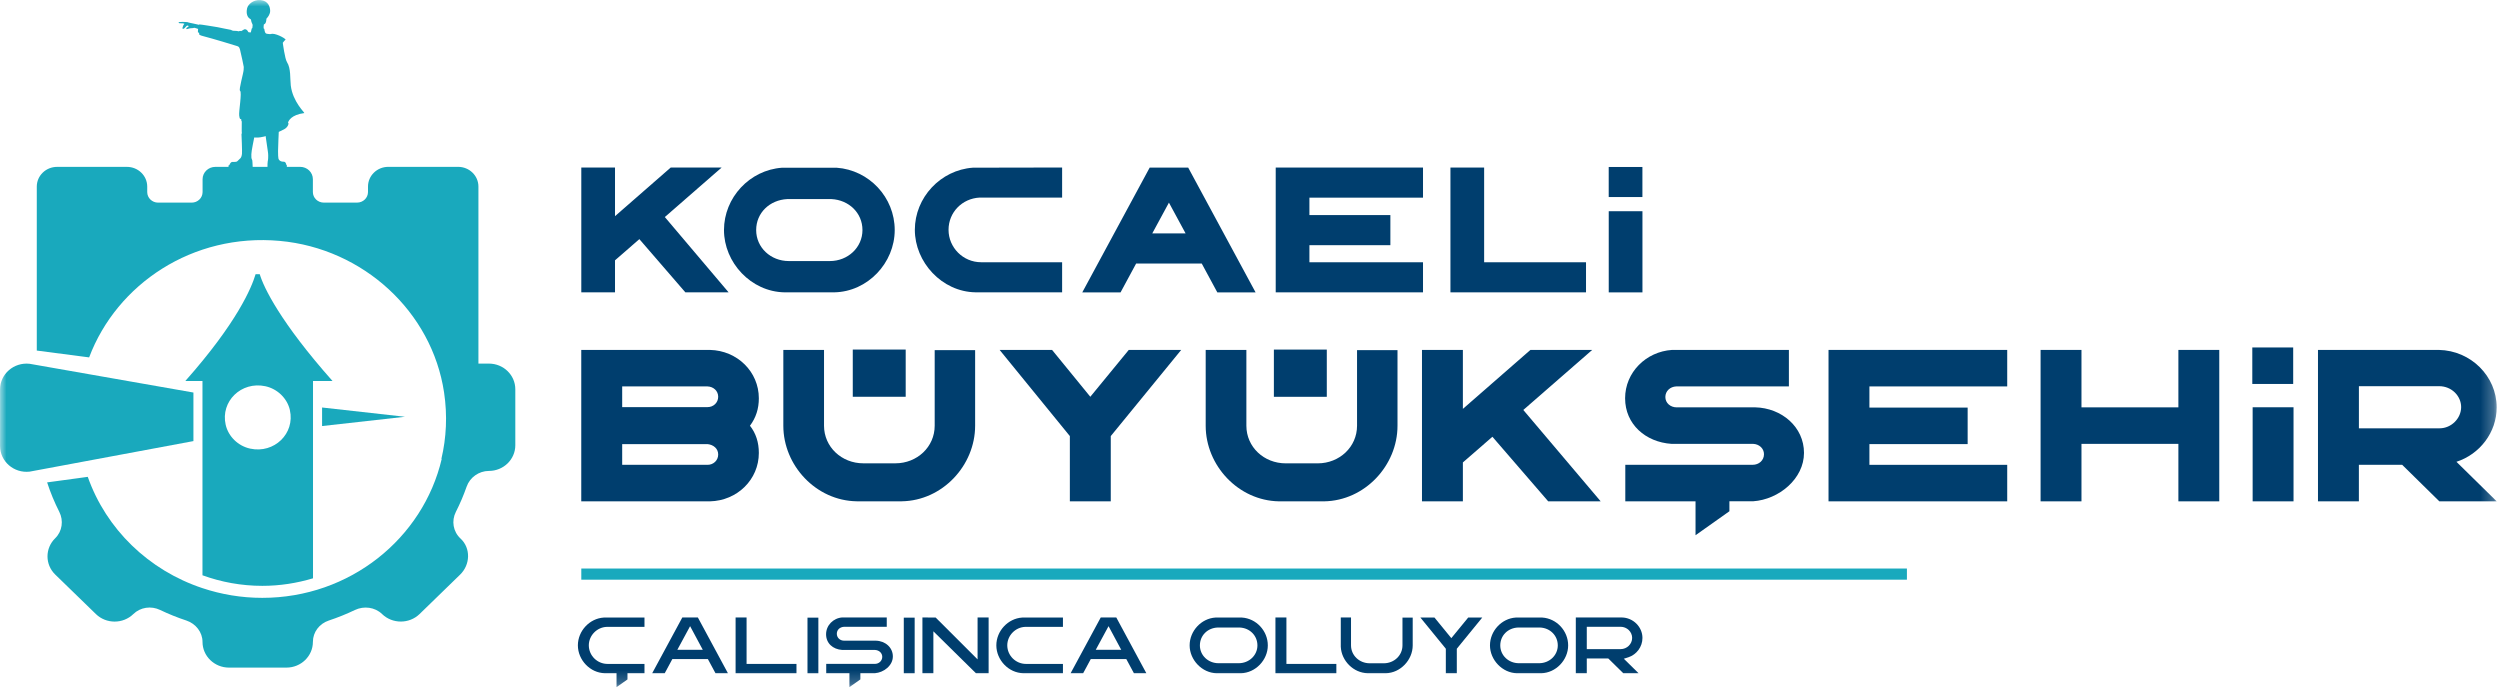 <svg width="192" height="53" viewBox="0 0 192 53" fill="none" xmlns="http://www.w3.org/2000/svg">
<g clip-path="url(#clip0_127_504)">
<mask id="mask0_127_504" style="mask-type:luminance" maskUnits="userSpaceOnUse" x="0" y="0" width="192" height="53">
<path d="M191.745 0H0V52.774H191.745V0Z" fill="white"/>
</mask>
<g mask="url(#mask0_127_504)">
<path d="M146.451 43.663H44.644V44.52H146.451V43.663Z" fill="#19A9BD"/>
<path d="M44.381 49.56C44.381 50.695 45.331 51.685 46.455 51.703H47.35V52.774L48.19 52.181V51.703H49.496V50.989H46.66C45.869 50.989 45.221 50.347 45.221 49.56C45.221 48.814 45.838 48.173 46.593 48.144H49.496V47.424C49.189 47.424 46.416 47.429 46.366 47.429C45.279 47.497 44.381 48.456 44.381 49.562" fill="#003E6E"/>
<path d="M52.02 49.903L53 48.089L53.973 49.903H52.017H52.02ZM52.402 47.422L50.089 51.703H51.052L51.637 50.615H54.364L54.949 51.703H55.904L53.596 47.422H52.402Z" fill="#003E6E"/>
<path d="M57.337 47.422H56.494V51.703H61.169V50.989H57.337V47.422Z" fill="#003E6E"/>
<path d="M62.85 47.435H62.015V51.704H62.85V47.435Z" fill="#003E6E"/>
<path d="M67.26 49.204H64.827C64.507 49.204 64.268 48.973 64.268 48.672C64.268 48.37 64.5 48.16 64.809 48.139H68.103V47.419H64.689C63.992 47.469 63.443 48.025 63.443 48.713C63.443 49.402 63.958 49.867 64.682 49.916H67.203C67.523 49.934 67.757 50.155 67.757 50.449C67.757 50.742 67.512 50.986 67.192 50.986H63.454V51.701H65.236V52.771L66.076 52.179V51.701H67.2C67.853 51.652 68.571 51.132 68.571 50.412C68.571 49.734 67.999 49.222 67.263 49.204" fill="#003E6E"/>
<path d="M70.246 47.435H69.411V51.704H70.246V47.435Z" fill="#003E6E"/>
<path d="M75.078 50.641L71.859 47.427L70.842 47.422V51.703H71.683V48.484L74.95 51.703H75.926V47.422H75.078V50.641Z" fill="#003E6E"/>
<path d="M76.519 49.56C76.519 50.695 77.469 51.685 78.593 51.703H81.634V50.989H78.798C78.007 50.989 77.359 50.347 77.359 49.56C77.359 48.814 77.976 48.173 78.73 48.144H81.634V47.424C81.327 47.424 78.553 47.429 78.504 47.429C77.417 47.497 76.519 48.456 76.519 49.562" fill="#003E6E"/>
<path d="M84.155 49.903L85.136 48.089L86.109 49.903H84.152H84.155ZM84.537 47.422L82.224 51.703H83.187L83.772 50.615H86.499L87.084 51.703H88.039L85.731 47.422H84.537Z" fill="#003E6E"/>
<path d="M95.131 50.935H93.586C92.782 50.935 92.152 50.33 92.152 49.568C92.152 48.807 92.738 48.225 93.515 48.194H95.207C95.987 48.225 96.57 48.817 96.57 49.568C96.57 50.319 95.94 50.935 95.131 50.935ZM95.373 47.428H93.349C92.261 47.495 91.364 48.454 91.364 49.566C91.364 50.678 92.314 51.686 93.44 51.704H95.292C96.419 51.686 97.368 50.691 97.368 49.566C97.368 48.441 96.476 47.495 95.376 47.428H95.373Z" fill="#003E6E"/>
<path d="M98.797 47.422H97.954V51.703H102.632V50.989H98.797V47.422Z" fill="#003E6E"/>
<path d="M107.71 49.565C107.71 50.329 107.075 50.94 106.271 50.94H105.197C104.393 50.94 103.758 50.329 103.758 49.565V47.422H102.972V49.669C103.022 50.763 103.958 51.685 105.041 51.703H106.435C107.541 51.685 108.496 50.69 108.496 49.565V47.432H107.71V49.565Z" fill="#003E6E"/>
<path d="M111.461 49.01L110.168 47.428H109.086L111.04 49.823V51.704H111.883V49.823L113.837 47.428H112.757L111.461 49.01Z" fill="#003E6E"/>
<path d="M118.2 50.935H116.654C115.85 50.935 115.221 50.33 115.221 49.568C115.221 48.807 115.806 48.225 116.584 48.194H118.275C119.053 48.225 119.638 48.817 119.638 49.568C119.638 50.319 119.009 50.935 118.2 50.935ZM118.439 47.428H116.415C115.327 47.495 114.43 48.454 114.43 49.566C114.43 50.678 115.38 51.686 116.506 51.704H118.358C119.485 51.686 120.434 50.691 120.434 49.566C120.434 48.441 119.542 47.495 118.442 47.428H118.439Z" fill="#003E6E"/>
<path d="M124.462 49.853H121.865V48.136H124.462C124.946 48.136 125.349 48.521 125.349 48.991C125.349 49.461 124.951 49.853 124.462 49.853ZM125.039 50.487C125.7 50.274 126.14 49.669 126.14 48.996C126.14 48.147 125.43 47.437 124.555 47.422H121.022V51.703H121.865V50.568H123.512L124.667 51.703H125.841L124.709 50.591L125.034 50.487H125.039Z" fill="#003E6E"/>
<path d="M47.233 19.992L49.103 18.365L52.636 22.452H55.956L51.059 16.669L55.42 12.868H51.51L47.233 16.601V12.868H44.644V22.452H47.233V19.992Z" fill="#003E6E"/>
<path d="M60.457 15.29H63.86C65.184 15.357 66.237 16.342 66.237 17.669C66.237 18.997 65.126 20.049 63.732 20.049H60.579C59.187 20.049 58.074 19.01 58.074 17.669C58.074 16.329 59.13 15.36 60.451 15.29M60.259 22.452H64.057C66.646 22.411 68.714 20.182 68.714 17.667C68.714 15.152 66.745 13.058 64.255 12.881H60.061C57.571 13.058 55.602 15.178 55.602 17.667C55.602 20.156 57.67 22.411 60.259 22.452Z" fill="#003E6E"/>
<path d="M74.916 22.452H81.571V20.14H75.351C73.959 20.14 72.848 19.005 72.848 17.651C72.848 16.297 73.902 15.245 75.226 15.175H81.571V12.865C79.841 12.865 74.875 12.878 74.719 12.878C72.229 13.055 70.26 15.175 70.26 17.651C70.26 20.127 72.328 22.408 74.916 22.45" fill="#003E6E"/>
<path d="M89.774 15.562L91.054 17.926H88.494L89.774 15.562ZM87.256 20.238H92.293L93.49 22.455H96.429L91.252 12.87H88.297L83.119 22.455H86.059L87.256 20.238Z" fill="#003E6E"/>
<path d="M109.287 20.142H100.563V18.83H106.781V16.518H100.563V15.18H109.287V12.868H97.975V22.452H109.287V20.142Z" fill="#003E6E"/>
<path d="M121.806 20.142H113.982V12.868H111.394V22.452H121.806V20.142Z" fill="#003E6E"/>
<path d="M126.14 16.222H123.551V22.455H126.14V16.222Z" fill="#003E6E"/>
<path d="M126.137 12.824H123.549V15.133H126.137V12.824Z" fill="#003E6E"/>
<path d="M54.338 31.27H47.784V29.677H54.338C54.798 29.693 55.157 30.025 55.157 30.472C55.157 30.919 54.798 31.267 54.338 31.267M54.338 35.699H47.784V34.107H54.338C54.798 34.156 55.157 34.455 55.157 34.904C55.157 35.354 54.798 35.699 54.338 35.699ZM57.597 32.696C58.058 32.083 58.279 31.384 58.279 30.589C58.279 28.55 56.624 26.923 54.525 26.874H44.641V38.503H54.525C56.624 38.453 58.279 36.827 58.279 34.788C58.279 33.974 58.055 33.278 57.597 32.696Z" fill="#003E6E"/>
<path d="M74.89 32.696V26.889H71.784V32.696C71.784 34.322 70.436 35.583 68.764 35.583H66.305C64.632 35.583 63.285 34.322 63.285 32.696V26.874H60.16V32.696C60.16 35.749 62.668 38.451 65.793 38.5H69.258C72.382 38.451 74.89 35.746 74.89 32.696Z" fill="#003E6E"/>
<path d="M85.307 38.503V33.491L90.716 26.874H86.689L83.736 30.472L80.799 26.874H76.771L82.165 33.491V38.503H85.307Z" fill="#003E6E"/>
<path d="M101.695 38.503C104.82 38.453 107.328 35.749 107.328 32.699V26.892H104.221V32.699C104.221 34.322 102.874 35.585 101.201 35.585H98.742C97.069 35.585 95.722 34.325 95.722 32.699V26.876H92.597V32.699C92.597 35.751 95.105 38.453 98.23 38.503H101.695Z" fill="#003E6E"/>
<path d="M118.902 38.503H122.932L116.99 31.485L122.282 26.874H117.536L112.349 31.402V26.874H109.208V38.503H112.349V35.515L114.617 33.543L118.902 38.503Z" fill="#003E6E"/>
<path d="M134.795 31.285H128.77C128.291 31.285 127.899 30.953 127.899 30.49C127.899 30.028 128.276 29.695 128.734 29.677H137.387V26.874H128.408C126.41 27.006 124.808 28.599 124.808 30.589C124.808 32.579 126.377 33.956 128.375 34.089H134.639C135.1 34.104 135.474 34.437 135.474 34.884C135.474 35.364 135.082 35.697 134.603 35.697H124.823V38.5H130.217V41.106L132.818 39.264V38.498H134.639C136.619 38.365 138.547 36.772 138.547 34.782C138.547 32.792 136.84 31.332 134.793 31.283" fill="#003E6E"/>
<path d="M154.154 35.699H143.571V34.107H151.115V31.303H143.571V29.677H154.154V26.874H140.431V38.503H154.154V35.699Z" fill="#003E6E"/>
<path d="M167.3 31.285H159.857V26.874H156.717V38.503H159.857V34.089H167.3V38.503H170.44V26.874H167.3V31.285Z" fill="#003E6E"/>
<path d="M176.143 31.278H173.003V38.503H176.143V31.278Z" fill="#003E6E"/>
<path d="M187.359 32.894H181.164V29.659H187.325C188.282 29.659 189.016 30.405 189.016 31.267C189.016 32.13 188.264 32.894 187.361 32.894M191.745 31.285C191.745 28.898 189.765 26.923 187.307 26.874H178.021V38.503H181.162V35.699H184.489L187.341 38.503H191.745L188.654 35.466C190.447 34.886 191.745 33.211 191.745 31.285Z" fill="#003E6E"/>
<path d="M69.557 26.846H65.493V30.472H69.557V26.846Z" fill="#003E6E"/>
<path d="M101.898 26.848H97.834V30.475H101.898V26.848Z" fill="#003E6E"/>
<path d="M176.117 26.685H172.977V29.488H176.117V26.685Z" fill="#003E6E"/>
<path d="M31.1 32.008L24.736 31.296V32.72L31.1 32.008Z" fill="#19A9BD"/>
<path d="M22.262 31.496C22.671 33.289 21.063 34.853 19.218 34.455C18.287 34.255 17.538 33.525 17.332 32.621C16.924 30.826 18.531 29.265 20.378 29.662C21.307 29.862 22.059 30.592 22.265 31.496M19.629 21.06C19.328 22.073 18.23 24.752 14.231 29.262H15.55V44.182C16.983 44.702 18.529 44.993 20.147 44.993C21.505 44.993 22.808 44.783 24.039 44.414V29.262H25.538C21.536 24.752 20.248 22.073 19.949 21.06H19.629Z" fill="#19A9BD"/>
<path d="M16.799 12.816H16.536C15.997 12.816 15.558 13.242 15.558 13.764V14.752C15.558 15.199 15.183 15.562 14.723 15.562H12.142C11.681 15.562 11.307 15.199 11.307 14.752V14.331C11.307 13.494 10.609 12.816 9.748 12.816H4.384C3.523 12.816 2.825 13.494 2.825 14.331V26.924L6.845 27.448C8.976 21.803 14.811 17.893 21.487 18.501C27.902 19.085 33.178 23.944 34.105 30.14C34.37 31.912 34.279 33.629 33.899 35.24H33.925C32.492 41.35 26.867 45.915 20.144 45.915C18.534 45.915 16.989 45.65 15.547 45.169C11.418 43.798 8.151 40.633 6.741 36.622L3.619 37.048C3.874 37.83 4.186 38.584 4.553 39.308C4.894 39.981 4.784 40.805 4.241 41.335C3.45 42.106 3.45 43.356 4.241 44.125L7.365 47.16C8.159 47.931 9.447 47.931 10.24 47.16C10.781 46.632 11.606 46.513 12.293 46.843C12.943 47.154 13.617 47.427 14.312 47.656C15.037 47.897 15.553 48.555 15.553 49.298C15.553 50.389 16.466 51.272 17.587 51.272H21.997C23.121 51.272 24.031 50.386 24.031 49.295C24.031 48.547 24.528 47.895 25.254 47.656C25.943 47.427 26.612 47.157 27.257 46.848C27.949 46.518 28.795 46.627 29.341 47.157C30.137 47.929 31.428 47.929 32.224 47.157L35.335 44.133C36.121 43.372 36.17 42.101 35.369 41.361C34.794 40.828 34.661 40.002 35.01 39.313C35.328 38.687 35.603 38.041 35.837 37.375C36.087 36.663 36.777 36.17 37.549 36.167C38.668 36.167 39.576 35.284 39.576 34.195V29.896C39.576 28.807 38.668 27.924 37.547 27.924H36.743V14.328C36.743 13.492 36.045 12.814 35.184 12.814H29.82C28.959 12.814 28.262 13.492 28.262 14.328V14.749C28.262 15.196 27.887 15.56 27.426 15.56H24.864C24.403 15.56 24.029 15.196 24.029 14.749V13.762C24.029 13.237 23.592 12.814 23.05 12.814H16.786L16.799 12.816Z" fill="#19A9BD"/>
<path d="M14.855 30.147L2.276 27.939C1.064 27.804 0.003 28.724 0.003 29.911V34.252C0.003 35.437 1.067 36.359 2.276 36.222L14.855 33.876V30.147Z" fill="#19A9BD"/>
<path d="M23.368 8.68C23.428 8.672 22.481 7.82 22.332 6.568C22.27 6.051 22.351 5.251 22.044 4.778C21.875 4.518 21.718 3.286 21.718 3.286C21.718 3.286 21.872 3.081 21.919 3.063C22.038 3.021 21.326 2.606 20.935 2.595C20.839 2.598 20.748 2.621 20.748 2.621C20.748 2.621 20.496 2.606 20.441 2.577C20.384 2.549 20.36 2.484 20.35 2.458C20.332 2.416 20.303 2.291 20.303 2.247C20.303 2.203 20.248 2.185 20.248 2.185C20.248 2.185 20.246 2.086 20.246 2.037C20.246 1.972 20.256 1.91 20.262 1.881C20.324 1.839 20.345 1.842 20.386 1.782C20.454 1.683 20.462 1.434 20.462 1.434C20.6 1.289 20.748 1.078 20.748 0.837C20.745 0.527 20.6 0.065 20.022 0.01C19.458 -0.044 19.039 0.335 18.974 0.652C18.922 0.899 18.935 1.125 19.047 1.299C19.117 1.405 19.268 1.491 19.268 1.491C19.268 1.491 19.294 1.624 19.314 1.691C19.34 1.772 19.406 1.876 19.403 1.928C19.4 1.98 19.38 2.162 19.38 2.162C19.38 2.162 19.343 2.162 19.333 2.193C19.322 2.226 19.262 2.489 19.262 2.489C19.262 2.489 19.104 2.489 19.08 2.473C19.059 2.458 18.987 2.229 18.784 2.247C18.742 2.25 18.555 2.385 18.526 2.388C18.516 2.388 18.393 2.354 18.381 2.388C18.375 2.427 18.23 2.382 18.196 2.377C18.141 2.367 17.983 2.359 17.91 2.362C17.839 2.362 17.735 2.281 17.699 2.286C17.66 2.289 16.809 2.104 16.7 2.086C16.591 2.068 15.383 1.868 15.318 1.876C15.279 1.881 15.298 1.912 15.272 1.902C15.23 1.889 14.905 1.819 14.861 1.811C14.814 1.803 14.579 1.759 14.499 1.735C14.47 1.728 14.405 1.696 14.371 1.696C14.358 1.696 14.132 1.691 14.031 1.681C14.007 1.678 13.966 1.681 13.851 1.691C13.809 1.694 13.757 1.696 13.739 1.699C13.7 1.707 13.716 1.782 13.799 1.785C13.932 1.787 13.994 1.793 14.049 1.795C14.08 1.795 14.163 1.821 14.163 1.821C14.163 1.821 14.124 1.884 14.08 1.943C14.057 2.037 13.981 2.172 14.023 2.198C14.132 2.263 14.223 2.097 14.299 2.021C14.314 2.006 14.348 1.969 14.382 1.964C14.392 1.964 14.437 1.959 14.444 1.964C14.476 1.995 14.496 2.024 14.483 2.037C14.418 2.081 14.403 2.089 14.345 2.125C14.314 2.143 14.301 2.211 14.312 2.226C14.335 2.255 14.395 2.226 14.439 2.213C14.553 2.177 14.647 2.162 14.73 2.164C14.85 2.164 14.899 2.128 14.931 2.133C14.991 2.143 15.186 2.211 15.214 2.221C15.209 2.271 15.194 2.416 15.199 2.484C15.24 2.504 15.29 2.517 15.29 2.517C15.29 2.517 15.295 2.593 15.303 2.647C15.311 2.702 15.615 2.785 15.768 2.821C16.12 2.905 18.144 3.507 18.219 3.541C18.292 3.575 18.373 3.572 18.433 3.809C18.524 4.17 18.721 5.105 18.721 5.141C18.716 5.29 18.719 5.232 18.711 5.365C18.698 5.635 18.323 6.9 18.435 6.97C18.599 7.074 18.328 8.56 18.37 8.875C18.414 9.213 18.456 9.116 18.531 9.158C18.508 9.285 18.568 9.278 18.568 9.353C18.568 9.683 18.555 10.177 18.576 10.241C18.576 10.241 18.544 10.257 18.547 10.322C18.547 10.361 18.607 11.608 18.583 11.824C18.56 12.039 18.479 12.138 18.479 12.138C18.479 12.138 18.435 12.174 18.37 12.242C18.152 12.481 18.159 12.421 17.829 12.439C17.696 12.447 17.61 12.686 17.61 12.686H17.561L17.545 12.829H19.406C19.406 12.65 19.377 12.322 19.377 12.322C19.377 12.322 19.351 12.247 19.322 12.177C19.296 12.107 19.314 12.029 19.304 11.844C19.294 11.662 19.525 10.569 19.525 10.558C19.525 10.548 19.702 10.592 19.999 10.545C20.246 10.506 20.402 10.462 20.399 10.444C20.428 10.613 20.535 11.408 20.569 11.613C20.61 11.855 20.597 12.042 20.595 12.133C20.595 12.224 20.579 12.312 20.561 12.4C20.545 12.473 20.54 12.707 20.543 12.824H22.031L22.025 12.678L21.992 12.663C21.992 12.663 21.981 12.595 21.953 12.538C21.916 12.47 21.89 12.419 21.778 12.419C21.484 12.419 21.401 12.252 21.383 12.172C21.365 12.089 21.354 11.894 21.354 11.605C21.354 11.317 21.409 10.13 21.409 10.13C21.409 10.13 21.724 9.982 21.82 9.93C22.13 9.769 22.215 9.439 22.116 9.42C22.166 9.275 22.361 8.818 23.373 8.683" fill="#19A9BD"/>
</g>
</g>
<defs>
<clipPath id="clip0_127_504">
<rect width="192" height="53" fill="white"/>
</clipPath>
</defs>
</svg>
